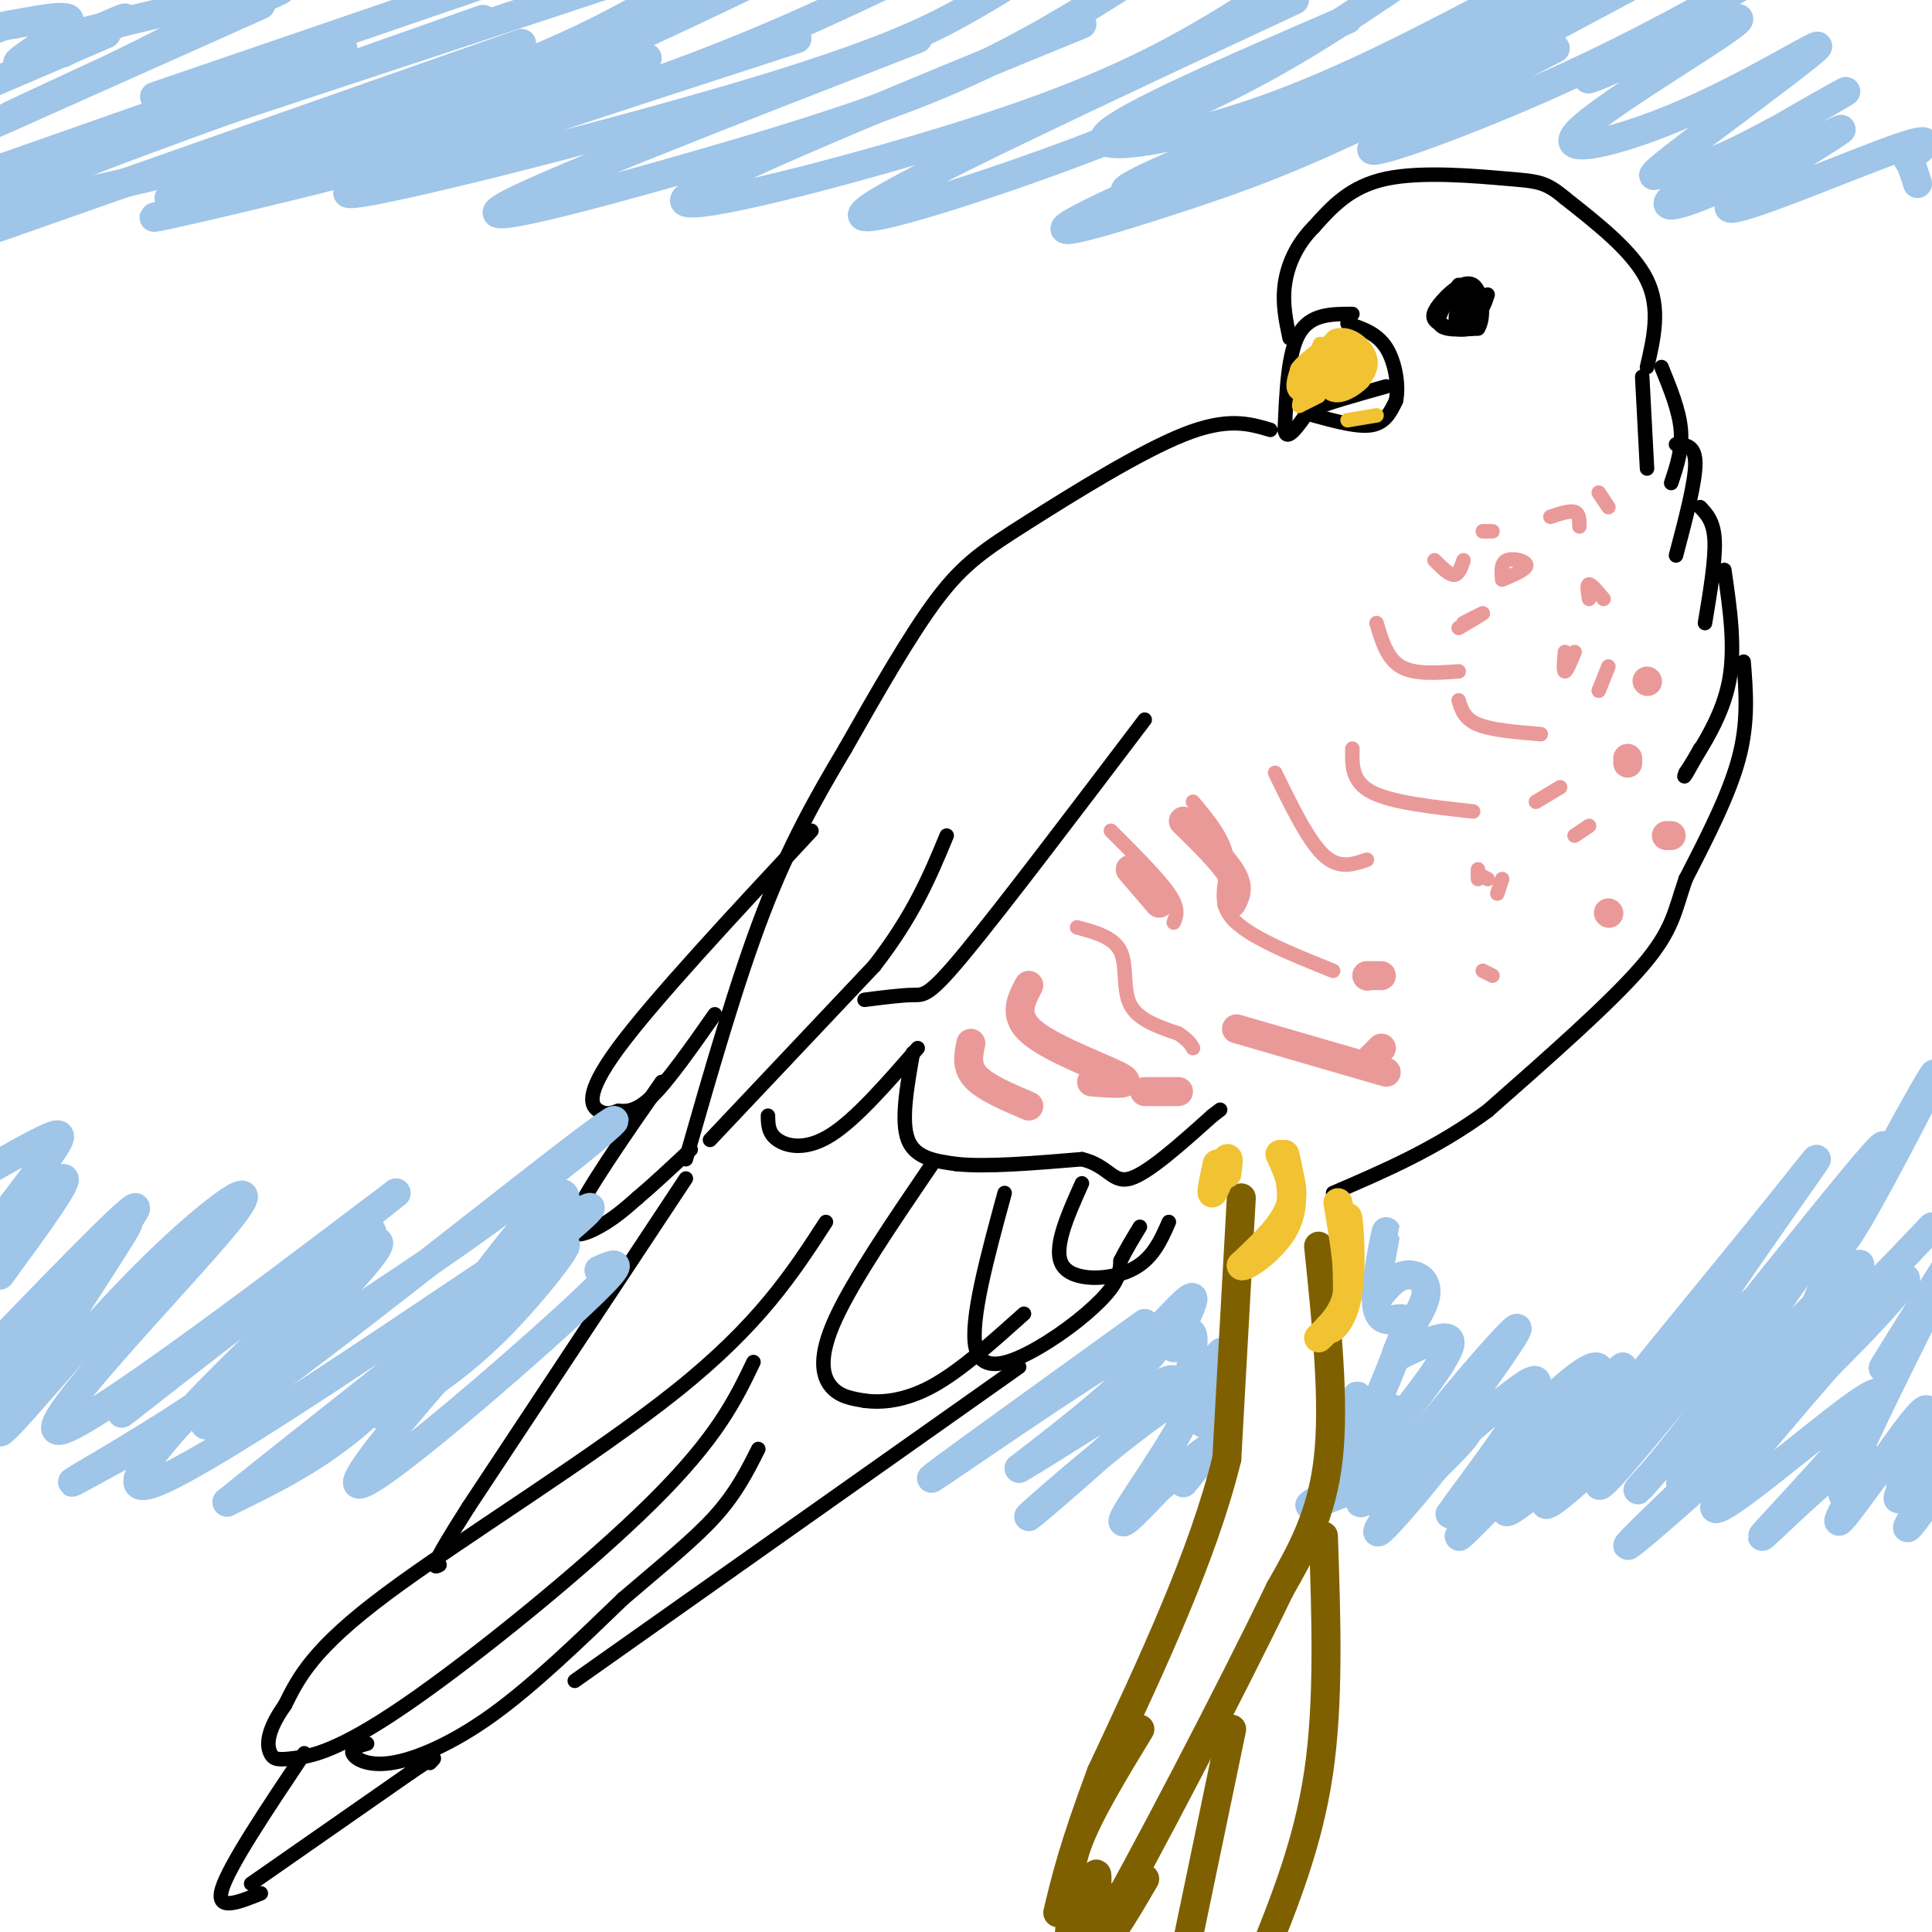 <svg viewBox='0 0 400 400' version='1.1' xmlns='http://www.w3.org/2000/svg' xmlns:xlink='http://www.w3.org/1999/xlink'><g fill='none' stroke='#000000' stroke-width='3' stroke-linecap='round' stroke-linejoin='round'><path d='M341,76c1.417,-6.083 2.833,-12.167 0,-18c-2.833,-5.833 -9.917,-11.417 -17,-17'/><path d='M324,41c-4.036,-3.417 -5.625,-3.458 -12,-4c-6.375,-0.542 -17.536,-1.583 -25,0c-7.464,1.583 -11.232,5.792 -15,10'/><path d='M272,47c-3.711,3.733 -5.489,8.067 -6,12c-0.511,3.933 0.244,7.467 1,11'/><path d='M280,65c-4.333,0.000 -8.667,0.000 -11,4c-2.333,4.000 -2.667,12.000 -3,20'/><path d='M266,89c0.333,2.667 2.667,-0.667 5,-4'/><path d='M271,85c3.500,-1.500 9.750,-3.250 16,-5'/><path d='M272,86c4.583,1.250 9.167,2.500 12,2c2.833,-0.500 3.917,-2.750 5,-5'/><path d='M289,83c0.689,-3.000 -0.089,-8.000 -2,-11c-1.911,-3.000 -4.956,-4.000 -8,-5'/><path d='M302,59c-2.333,3.250 -4.667,6.500 -4,8c0.667,1.500 4.333,1.250 8,1'/><path d='M306,68c1.411,-2.069 0.939,-7.742 -1,-9c-1.939,-1.258 -5.344,1.900 -7,4c-1.656,2.100 -1.561,3.142 0,4c1.561,0.858 4.589,1.531 6,1c1.411,-0.531 1.206,-2.265 1,-4'/><path d='M305,64c-0.099,-1.660 -0.847,-3.809 -2,-4c-1.153,-0.191 -2.711,1.578 -2,3c0.711,1.422 3.691,2.498 5,2c1.309,-0.498 0.945,-2.571 0,-3c-0.945,-0.429 -2.473,0.785 -4,2'/><path d='M302,64c-0.800,1.067 -0.800,2.733 0,3c0.800,0.267 2.400,-0.867 4,-2'/><path d='M306,65c1.000,-1.000 1.500,-2.500 2,-4'/><path d='M340,78c0.000,0.000 1.000,19.000 1,19'/><path d='M344,76c1.833,4.500 3.667,9.000 4,13c0.333,4.000 -0.833,7.500 -2,11'/><path d='M347,92c2.000,0.083 4.000,0.167 4,4c0.000,3.833 -2.000,11.417 -4,19'/><path d='M352,105c1.417,1.500 2.833,3.000 3,7c0.167,4.000 -0.917,10.500 -2,17'/><path d='M357,118c1.167,8.000 2.333,16.000 1,23c-1.333,7.000 -5.167,13.000 -9,19'/><path d='M349,160c-1.000,2.333 1.000,-1.333 3,-5'/><path d='M361,137c0.500,6.250 1.000,12.500 -1,20c-2.000,7.500 -6.500,16.250 -11,25'/><path d='M349,182c-2.289,6.556 -2.511,10.444 -9,18c-6.489,7.556 -19.244,18.778 -32,30'/><path d='M308,230c-10.667,7.833 -21.333,12.417 -32,17'/><path d='M263,89c-4.440,-1.321 -8.881,-2.643 -18,1c-9.119,3.643 -22.917,12.250 -32,18c-9.083,5.750 -13.452,8.643 -19,16c-5.548,7.357 -12.274,19.179 -19,31'/><path d='M175,155c-6.022,10.111 -11.578,19.889 -17,34c-5.422,14.111 -10.711,32.556 -16,51'/><path d='M168,172c-16.356,17.556 -32.711,35.111 -40,45c-7.289,9.889 -5.511,12.111 -4,13c1.511,0.889 2.756,0.444 4,0'/><path d='M128,230c1.600,0.089 3.600,0.311 7,-3c3.400,-3.311 8.200,-10.156 13,-17'/><path d='M137,224c-7.978,11.467 -15.956,22.933 -18,28c-2.044,5.067 1.844,3.733 5,2c3.156,-1.733 5.578,-3.867 8,-6'/><path d='M132,248c3.167,-2.667 7.083,-6.333 11,-10'/><path d='M142,244c0.000,0.000 -45.000,68.000 -45,68'/><path d='M97,312c-8.500,13.333 -7.250,12.667 -6,12'/><path d='M171,253c-6.889,10.622 -13.778,21.244 -31,35c-17.222,13.756 -44.778,30.644 -60,42c-15.222,11.356 -18.111,17.178 -21,23'/><path d='M59,353c-4.058,5.738 -3.703,8.585 -3,10c0.703,1.415 1.756,1.400 5,1c3.244,-0.400 8.681,-1.185 23,-11c14.319,-9.815 37.520,-28.662 51,-42c13.480,-13.338 17.240,-21.169 21,-29'/><path d='M63,363c-7.750,11.583 -15.500,23.167 -17,28c-1.500,4.833 3.250,2.917 8,1'/><path d='M76,361c-1.708,0.464 -3.417,0.929 -3,2c0.417,1.071 2.958,2.750 8,2c5.042,-0.750 12.583,-3.929 21,-10c8.417,-6.071 17.708,-15.036 27,-24'/><path d='M129,331c8.022,-6.889 14.578,-12.111 19,-17c4.422,-4.889 6.711,-9.444 9,-14'/><path d='M52,390c0.000,0.000 33.000,-23.000 33,-23'/><path d='M85,367c6.167,-4.167 5.083,-3.083 4,-2'/><path d='M119,348c0.000,0.000 92.000,-65.000 92,-65'/><path d='M193,241c-8.178,12.022 -16.356,24.044 -20,32c-3.644,7.956 -2.756,11.844 -1,14c1.756,2.156 4.378,2.578 7,3'/><path d='M179,290c3.356,0.467 8.244,0.133 14,-3c5.756,-3.133 12.378,-9.067 19,-15'/><path d='M208,247c-3.607,13.238 -7.214,26.476 -6,32c1.214,5.524 7.250,3.333 13,0c5.750,-3.333 11.214,-7.810 14,-11c2.786,-3.190 2.893,-5.095 3,-7'/><path d='M232,261c1.167,-2.333 2.583,-4.667 4,-7'/><path d='M224,245c-3.067,6.844 -6.133,13.689 -4,17c2.133,3.311 9.467,3.089 14,1c4.533,-2.089 6.267,-6.044 8,-10'/><path d='M159,231c0.022,1.822 0.044,3.644 2,5c1.956,1.356 5.844,2.244 11,-1c5.156,-3.244 11.578,-10.622 18,-18'/><path d='M147,236c0.000,0.000 34.000,-36.000 34,-36'/><path d='M181,200c8.167,-10.500 11.583,-18.750 15,-27'/><path d='M179,207c3.822,-0.489 7.644,-0.978 10,-1c2.356,-0.022 3.244,0.422 11,-9c7.756,-9.422 22.378,-28.711 37,-48'/><path d='M189,218c-1.250,7.083 -2.500,14.167 -1,18c1.500,3.833 5.750,4.417 10,5'/><path d='M198,241c6.000,0.667 16.000,-0.167 26,-1'/><path d='M224,240c5.511,1.311 6.289,5.089 10,4c3.711,-1.089 10.356,-7.044 17,-13'/><path d='M251,231c2.833,-2.167 1.417,-1.083 0,0'/></g>
<g fill='none' stroke='#9fc5e8' stroke-width='6' stroke-linecap='round' stroke-linejoin='round'><path d='M22,7c0.000,0.000 -28.000,12.000 -28,12'/><path d='M13,11c7.810,-4.214 15.619,-8.429 12,-7c-3.619,1.429 -18.667,8.500 -21,9c-2.333,0.500 8.048,-5.571 10,-8c1.952,-2.429 -4.524,-1.214 -11,0'/><path d='M3,5c-2.833,0.333 -4.417,1.167 -6,2'/><path d='M12,8c19.422,-5.022 38.844,-10.044 32,-5c-6.844,5.044 -39.956,20.156 -42,21c-2.044,0.844 26.978,-12.578 56,-26'/><path d='M54,1c0.000,0.000 -56.000,25.000 -56,25'/><path d='M32,20c0.000,0.000 73.000,-25.000 73,-25'/><path d='M71,10c0.000,0.000 -74.000,26.000 -74,26'/><path d='M19,32c0.000,0.000 106.000,-35.000 106,-35'/><path d='M100,4c-50.222,17.667 -100.444,35.333 -100,38c0.444,2.667 51.556,-9.667 84,-20c32.444,-10.333 46.222,-18.667 60,-27'/><path d='M108,9c0.000,0.000 -111.000,39.000 -111,39'/><path d='M35,41c20.500,-5.333 41.000,-10.667 63,-19c22.000,-8.333 45.500,-19.667 69,-31'/><path d='M134,12c-7.351,4.387 -14.702,8.774 -39,16c-24.298,7.226 -65.542,17.292 -63,17c2.542,-0.292 48.869,-10.940 82,-21c33.131,-10.060 53.065,-19.530 73,-29'/><path d='M165,8c-47.161,15.310 -94.321,30.619 -93,32c1.321,1.381 51.125,-11.167 81,-20c29.875,-8.833 39.821,-13.952 47,-18c7.179,-4.048 11.589,-7.024 16,-10'/><path d='M190,8c-39.619,15.393 -79.238,30.786 -86,35c-6.762,4.214 19.333,-2.750 41,-9c21.667,-6.250 38.905,-11.786 53,-18c14.095,-6.214 25.048,-13.107 36,-20'/><path d='M224,5c-39.190,16.024 -78.381,32.048 -82,36c-3.619,3.952 28.333,-4.167 51,-11c22.667,-6.833 36.048,-12.381 47,-18c10.952,-5.619 19.476,-11.310 28,-17'/><path d='M268,0c-40.125,18.732 -80.250,37.464 -88,43c-7.750,5.536 16.875,-2.125 36,-9c19.125,-6.875 32.750,-12.964 44,-19c11.250,-6.036 20.125,-12.018 29,-18'/><path d='M279,4c-23.444,10.111 -46.889,20.222 -50,24c-3.111,3.778 14.111,1.222 32,-5c17.889,-6.222 36.444,-16.111 55,-26'/><path d='M314,1c1.506,0.960 3.011,1.920 -13,9c-16.011,7.080 -49.539,20.279 -62,26c-12.461,5.721 -3.855,3.963 10,-1c13.855,-4.963 32.959,-13.132 47,-20c14.041,-6.868 23.021,-12.434 32,-18'/><path d='M313,6c-39.006,16.631 -78.012,33.262 -89,39c-10.988,5.738 6.042,0.583 20,-4c13.958,-4.583 24.845,-8.595 44,-18c19.155,-9.405 46.577,-24.202 74,-39'/><path d='M322,10c-19.244,9.889 -38.489,19.778 -38,21c0.489,1.222 20.711,-6.222 38,-14c17.289,-7.778 31.644,-15.889 46,-24'/><path d='M353,3c-14.233,7.542 -28.465,15.085 -23,13c5.465,-2.085 30.629,-13.797 30,-12c-0.629,1.797 -27.050,17.103 -33,23c-5.950,5.897 8.570,2.385 23,-4c14.430,-6.385 28.770,-15.642 26,-13c-2.770,2.642 -22.648,17.183 -30,23c-7.352,5.817 -2.176,2.908 3,0'/><path d='M349,33c0.539,0.847 0.385,2.965 9,-1c8.615,-3.965 25.998,-14.012 24,-13c-1.998,1.012 -23.377,13.082 -32,19c-8.623,5.918 -4.490,5.682 6,1c10.490,-4.682 27.338,-13.812 25,-12c-2.338,1.812 -23.860,14.565 -23,16c0.860,1.435 24.103,-8.447 34,-12c9.897,-3.553 6.449,-0.776 3,2'/><path d='M395,33c0.833,1.167 1.417,3.083 2,5'/><path d='M124,263c3.660,-1.627 7.321,-3.254 -6,9c-13.321,12.254 -43.622,38.388 -44,35c-0.378,-3.388 29.167,-36.297 39,-46c9.833,-9.703 -0.048,3.799 -9,13c-8.952,9.201 -16.976,14.100 -25,19'/><path d='M79,293c0.346,0.442 13.712,-7.953 23,-18c9.288,-10.047 14.500,-21.744 15,-26c0.500,-4.256 -3.712,-1.069 -11,8c-7.288,9.069 -17.654,24.020 -28,34c-10.346,9.980 -20.673,14.990 -31,20'/><path d='M47,311c18.281,-14.940 79.482,-62.291 75,-61c-4.482,1.291 -74.649,51.224 -90,57c-15.351,5.776 24.112,-32.607 39,-45c14.888,-12.393 5.201,1.202 -10,14c-15.201,12.798 -35.914,24.799 -43,29c-7.086,4.201 -0.543,0.600 6,-3'/><path d='M24,302c14.021,-8.273 46.074,-27.455 71,-45c24.926,-17.545 42.726,-33.453 25,-20c-17.726,13.453 -70.978,56.266 -77,58c-6.022,1.734 35.186,-37.610 34,-40c-1.186,-2.390 -44.768,32.174 -51,37c-6.232,4.826 24.884,-20.087 56,-45'/><path d='M82,247c-9.164,6.757 -60.073,46.151 -69,49c-8.927,2.849 24.127,-30.847 34,-43c9.873,-12.153 -3.436,-2.763 -18,12c-14.564,14.763 -30.383,34.898 -29,31c1.383,-3.898 19.966,-31.828 25,-40c5.034,-8.172 -3.483,3.414 -12,15'/><path d='M13,271c-4.500,5.500 -9.750,11.750 -15,18'/><path d='M0,286c14.667,-18.000 29.333,-36.000 28,-36c-1.333,0.000 -18.667,18.000 -36,36'/><path d='M0,264c7.500,-10.250 15.000,-20.500 13,-20c-2.000,0.500 -13.500,11.750 -25,23'/><path d='M-1,254c4.889,-6.311 9.778,-12.622 12,-16c2.222,-3.378 1.778,-3.822 -2,-2c-3.778,1.822 -10.889,5.911 -18,10'/><path d='M237,274c-23.095,16.643 -46.190,33.286 -44,32c2.190,-1.286 29.667,-20.500 41,-27c11.333,-6.500 6.524,-0.286 0,6c-6.524,6.286 -14.762,12.643 -23,19'/><path d='M211,304c6.082,-3.344 32.787,-21.206 32,-18c-0.787,3.206 -29.067,27.478 -30,28c-0.933,0.522 25.479,-22.706 32,-25c6.521,-2.294 -6.851,16.344 -11,23c-4.149,6.656 0.926,1.328 6,-4'/><path d='M240,308c3.378,-2.711 8.822,-7.489 10,-8c1.178,-0.511 -1.911,3.244 -5,7'/><path d='M285,294c-2.242,1.596 -4.485,3.193 -3,2c1.485,-1.193 6.697,-5.175 7,-4c0.303,1.175 -4.303,7.509 -2,5c2.303,-2.509 11.515,-13.860 13,-18c1.485,-4.140 -4.758,-1.070 -11,2'/><path d='M289,281c-0.179,-2.048 4.875,-8.167 6,-12c1.125,-3.833 -1.679,-5.381 -4,-5c-2.321,0.381 -4.161,2.690 -6,5'/><path d='M285,269c-0.278,-3.268 2.028,-13.936 2,-14c-0.028,-0.064 -2.389,10.478 -2,15c0.389,4.522 3.528,3.025 5,3c1.472,-0.025 1.278,1.421 0,5c-1.278,3.579 -3.639,9.289 -6,15'/><path d='M284,293c-2.824,4.161 -6.883,7.063 -7,5c-0.117,-2.063 3.710,-9.092 4,-9c0.290,0.092 -2.955,7.304 -4,11c-1.045,3.696 0.112,3.877 4,2c3.888,-1.877 10.508,-5.813 11,-4c0.492,1.813 -5.145,9.375 -6,11c-0.855,1.625 3.073,-2.688 7,-7'/><path d='M293,302c-1.698,1.257 -9.444,7.900 -11,9c-1.556,1.100 3.078,-3.344 0,-3c-3.078,0.344 -13.867,5.477 -10,3c3.867,-2.477 22.391,-12.565 29,-15c6.609,-2.435 1.305,2.782 -4,8'/><path d='M297,304c-5.152,6.594 -16.032,19.080 -10,10c6.032,-9.080 28.975,-39.726 27,-39c-1.975,0.726 -28.870,32.823 -29,36c-0.130,3.177 26.503,-22.568 32,-25c5.497,-2.432 -10.144,18.448 -15,25c-4.856,6.552 1.072,-1.224 7,-9'/><path d='M309,302c5.101,-5.583 14.353,-15.040 19,-18c4.647,-2.960 4.689,0.579 -4,11c-8.689,10.421 -26.110,27.726 -21,22c5.110,-5.726 32.751,-34.483 33,-34c0.249,0.483 -26.895,30.207 -24,30c2.895,-0.207 35.827,-30.345 48,-41c12.173,-10.655 3.586,-1.828 -5,7'/><path d='M355,279c-11.098,11.371 -36.341,36.300 -35,32c1.341,-4.300 29.268,-37.829 44,-56c14.732,-18.171 16.268,-20.984 3,-2c-13.268,18.984 -41.341,59.765 -35,54c6.341,-5.765 47.098,-58.076 56,-68c8.902,-9.924 -14.049,22.538 -37,55'/><path d='M351,294c-10.290,13.649 -17.514,20.272 -6,8c11.514,-12.272 41.766,-43.439 40,-40c-1.766,3.439 -35.551,41.485 -37,45c-1.449,3.515 29.436,-27.501 41,-38c11.564,-10.499 3.806,-0.480 -12,15c-15.806,15.480 -39.659,36.423 -40,36c-0.341,-0.423 22.829,-22.211 46,-44'/><path d='M383,276c10.131,-9.914 12.458,-12.698 3,-2c-9.458,10.698 -30.701,34.878 -31,38c-0.299,3.122 20.348,-14.815 29,-21c8.652,-6.185 5.310,-0.619 -2,8c-7.310,8.619 -18.588,20.290 -17,19c1.588,-1.290 16.043,-15.539 20,-17c3.957,-1.461 -2.584,9.868 -4,13c-1.416,3.132 2.292,-1.934 6,-7'/><path d='M387,307c4.119,-5.753 11.415,-16.637 12,-15c0.585,1.637 -5.542,15.795 -6,18c-0.458,2.205 4.754,-7.543 8,-11c3.246,-3.457 4.528,-0.623 2,5c-2.528,5.623 -8.865,14.035 -8,12c0.865,-2.035 8.933,-14.518 17,-27'/><path d='M401,295c-6.133,5.111 -12.267,10.222 -16,13c-3.733,2.778 -5.067,3.222 -1,-6c4.067,-9.222 13.533,-28.111 23,-47'/><path d='M403,263c-7.083,11.000 -14.167,22.000 -13,20c1.167,-2.000 10.583,-17.000 20,-32'/><path d='M400,254c-13.815,14.542 -27.631,29.083 -25,19c2.631,-10.083 21.708,-44.792 25,-50c3.292,-5.208 -9.202,19.083 -15,29c-5.798,9.917 -4.899,5.458 -4,1'/><path d='M253,292c-2.332,2.190 -4.663,4.380 -4,1c0.663,-3.380 4.322,-12.329 4,-13c-0.322,-0.671 -4.625,6.935 -6,7c-1.375,0.065 0.179,-7.410 0,-10c-0.179,-2.590 -2.089,-0.295 -4,2'/><path d='M243,279c0.533,-2.133 3.867,-8.467 4,-10c0.133,-1.533 -2.933,1.733 -6,5'/></g>
<g fill='none' stroke='#7f6000' stroke-width='6' stroke-linecap='round' stroke-linejoin='round'><path d='M257,248c0.000,0.000 -3.000,54.000 -3,54'/><path d='M254,302c-4.833,19.833 -15.417,42.417 -26,65'/><path d='M228,367c-5.833,15.667 -7.417,22.333 -9,29'/><path d='M273,258c1.667,16.083 3.333,32.167 2,44c-1.333,11.833 -5.667,19.417 -10,27'/><path d='M265,329c-9.778,20.333 -29.222,57.667 -37,71c-7.778,13.333 -3.889,2.667 0,-8'/><path d='M274,318c0.583,17.167 1.167,34.333 -1,49c-2.167,14.667 -7.083,26.833 -12,39'/><path d='M257,405c0.000,0.000 0.100,0.100 0.1,0.1'/><path d='M255,358c0.000,0.000 -10.000,48.000 -10,48'/><path d='M237,389c-4.375,7.536 -8.750,15.071 -10,13c-1.250,-2.071 0.625,-13.750 0,-14c-0.625,-0.250 -3.750,10.929 -5,14c-1.250,3.071 -0.625,-1.964 0,-7'/><path d='M222,395c-0.356,-2.911 -1.244,-6.689 1,-13c2.244,-6.311 7.622,-15.156 13,-24'/></g>
<g fill='none' stroke='#f1c232' stroke-width='6' stroke-linecap='round' stroke-linejoin='round'><path d='M252,241c-0.667,3.083 -1.333,6.167 -1,6c0.333,-0.167 1.667,-3.583 3,-7'/><path d='M254,240c0.500,-0.667 0.250,1.167 0,3'/><path d='M265,239c1.667,3.583 3.333,7.167 2,11c-1.333,3.833 -5.667,7.917 -10,12'/><path d='M257,262c0.444,0.756 6.556,-3.356 9,-8c2.444,-4.644 1.222,-9.822 0,-15'/><path d='M277,249c1.167,6.833 2.333,13.667 2,18c-0.333,4.333 -2.167,6.167 -4,8'/><path d='M275,275c0.286,0.798 3.000,-1.208 4,-7c1.000,-5.792 0.286,-15.369 0,-16c-0.286,-0.631 -0.143,7.685 0,16'/><path d='M279,268c-1.000,4.167 -3.500,6.583 -6,9'/><path d='M276,72c0.000,0.000 -5.000,6.000 -5,6'/><path d='M271,78c0.167,-0.167 3.083,-3.583 6,-7'/><path d='M277,71c2.089,-0.600 4.311,1.400 5,3c0.689,1.600 -0.156,2.800 -1,4'/><path d='M281,78c-1.311,1.422 -4.089,2.978 -5,2c-0.911,-0.978 0.044,-4.489 1,-8'/><path d='M277,72c-1.000,0.000 -4.000,4.000 -7,8'/><path d='M270,80c-1.167,0.833 -0.583,-1.083 0,-3'/><path d='M270,77c1.000,-1.333 3.500,-3.167 6,-5'/></g>
<g fill='none' stroke='#f1c232' stroke-width='3' stroke-linecap='round' stroke-linejoin='round'><path d='M273,82c0.000,0.000 -4.000,2.000 -4,2'/><path d='M269,84c0.000,-1.500 2.000,-6.250 4,-11'/><path d='M273,73c-0.178,0.200 -2.622,6.200 -3,7c-0.378,0.800 1.311,-3.600 3,-8'/><path d='M273,72c0.500,-1.333 0.250,-0.667 0,0'/><path d='M285,86c0.000,0.000 -6.000,1.000 -6,1'/></g>
<g fill='none' stroke='#ea9999' stroke-width='3' stroke-linecap='round' stroke-linejoin='round'><path d='M223,192c3.800,1.022 7.600,2.044 9,5c1.400,2.956 0.400,7.844 2,11c1.600,3.156 5.800,4.578 10,6'/><path d='M244,214c2.167,1.500 2.583,2.250 3,3'/><path d='M230,172c4.917,4.917 9.833,9.833 12,13c2.167,3.167 1.583,4.583 1,6'/><path d='M247,166c3.311,3.978 6.622,7.956 7,12c0.378,4.044 -2.178,8.156 1,12c3.178,3.844 12.089,7.422 21,11'/><path d='M264,160c3.417,7.000 6.833,14.000 10,17c3.167,3.000 6.083,2.000 9,1'/><path d='M280,155c-0.083,3.417 -0.167,6.833 4,9c4.167,2.167 12.583,3.083 21,4'/><path d='M302,145c0.583,1.917 1.167,3.833 4,5c2.833,1.167 7.917,1.583 13,2'/><path d='M285,129c1.083,3.667 2.167,7.333 5,9c2.833,1.667 7.417,1.333 12,1'/><path d='M302,130c2.417,-1.417 4.833,-2.833 5,-3c0.167,-0.167 -1.917,0.917 -4,2'/><path d='M311,120c2.533,-1.067 5.067,-2.133 5,-3c-0.067,-0.867 -2.733,-1.533 -4,-1c-1.267,0.533 -1.133,2.267 -1,4'/><path d='M297,116c1.500,1.500 3.000,3.000 4,3c1.000,0.000 1.500,-1.500 2,-3'/><path d='M307,110c0.000,0.000 2.000,0.000 2,0'/><path d='M321,107c2.000,-0.667 4.000,-1.333 5,-1c1.000,0.333 1.000,1.667 1,3'/><path d='M331,102c0.000,0.000 2.000,3.000 2,3'/><path d='M332,124c-1.250,-1.500 -2.500,-3.000 -3,-3c-0.500,0.000 -0.250,1.500 0,3'/><path d='M326,135c-0.833,2.000 -1.667,4.000 -2,4c-0.333,0.000 -0.167,-2.000 0,-4'/><path d='M333,138c0.000,0.000 -2.000,5.000 -2,5'/><path d='M329,171c0.000,0.000 -3.000,2.000 -3,2'/><path d='M323,163c0.000,0.000 -5.000,3.000 -5,3'/><path d='M311,182c0.000,0.000 -1.000,3.000 -1,3'/><path d='M308,182c0.000,0.000 -2.000,-1.000 -2,-1'/><path d='M306,180c0.000,0.000 0.000,2.000 0,2'/><path d='M309,202c0.000,0.000 -2.000,-1.000 -2,-1'/></g>
<g fill='none' stroke='#ea9999' stroke-width='6' stroke-linecap='round' stroke-linejoin='round'><path d='M286,202c0.000,0.000 -3.000,0.000 -3,0'/><path d='M283,202c0.000,0.000 0.100,0.100 0.1,0.1'/><path d='M286,217c0.000,0.000 -3.000,3.000 -3,3'/><path d='M245,170c4.167,4.083 8.333,8.167 10,11c1.667,2.833 0.833,4.417 0,6'/><path d='M234,180c0.000,0.000 6.000,7.000 6,7'/><path d='M213,204c-1.711,3.244 -3.422,6.489 1,10c4.422,3.511 14.978,7.289 18,9c3.022,1.711 -1.489,1.356 -6,1'/><path d='M201,216c-0.500,2.417 -1.000,4.833 1,7c2.000,2.167 6.500,4.083 11,6'/><path d='M237,226c0.000,0.000 7.000,0.000 7,0'/><path d='M256,213c0.000,0.000 31.000,9.000 31,9'/><path d='M333,189c0.000,0.000 0.100,0.100 0.1,0.1'/><path d='M345,173c0.000,0.000 1.000,0.000 1,0'/><path d='M341,141c0.000,0.000 0.100,0.100 0.1,0.1'/><path d='M337,158c0.000,0.000 0.000,-1.000 0,-1'/></g>
</svg>